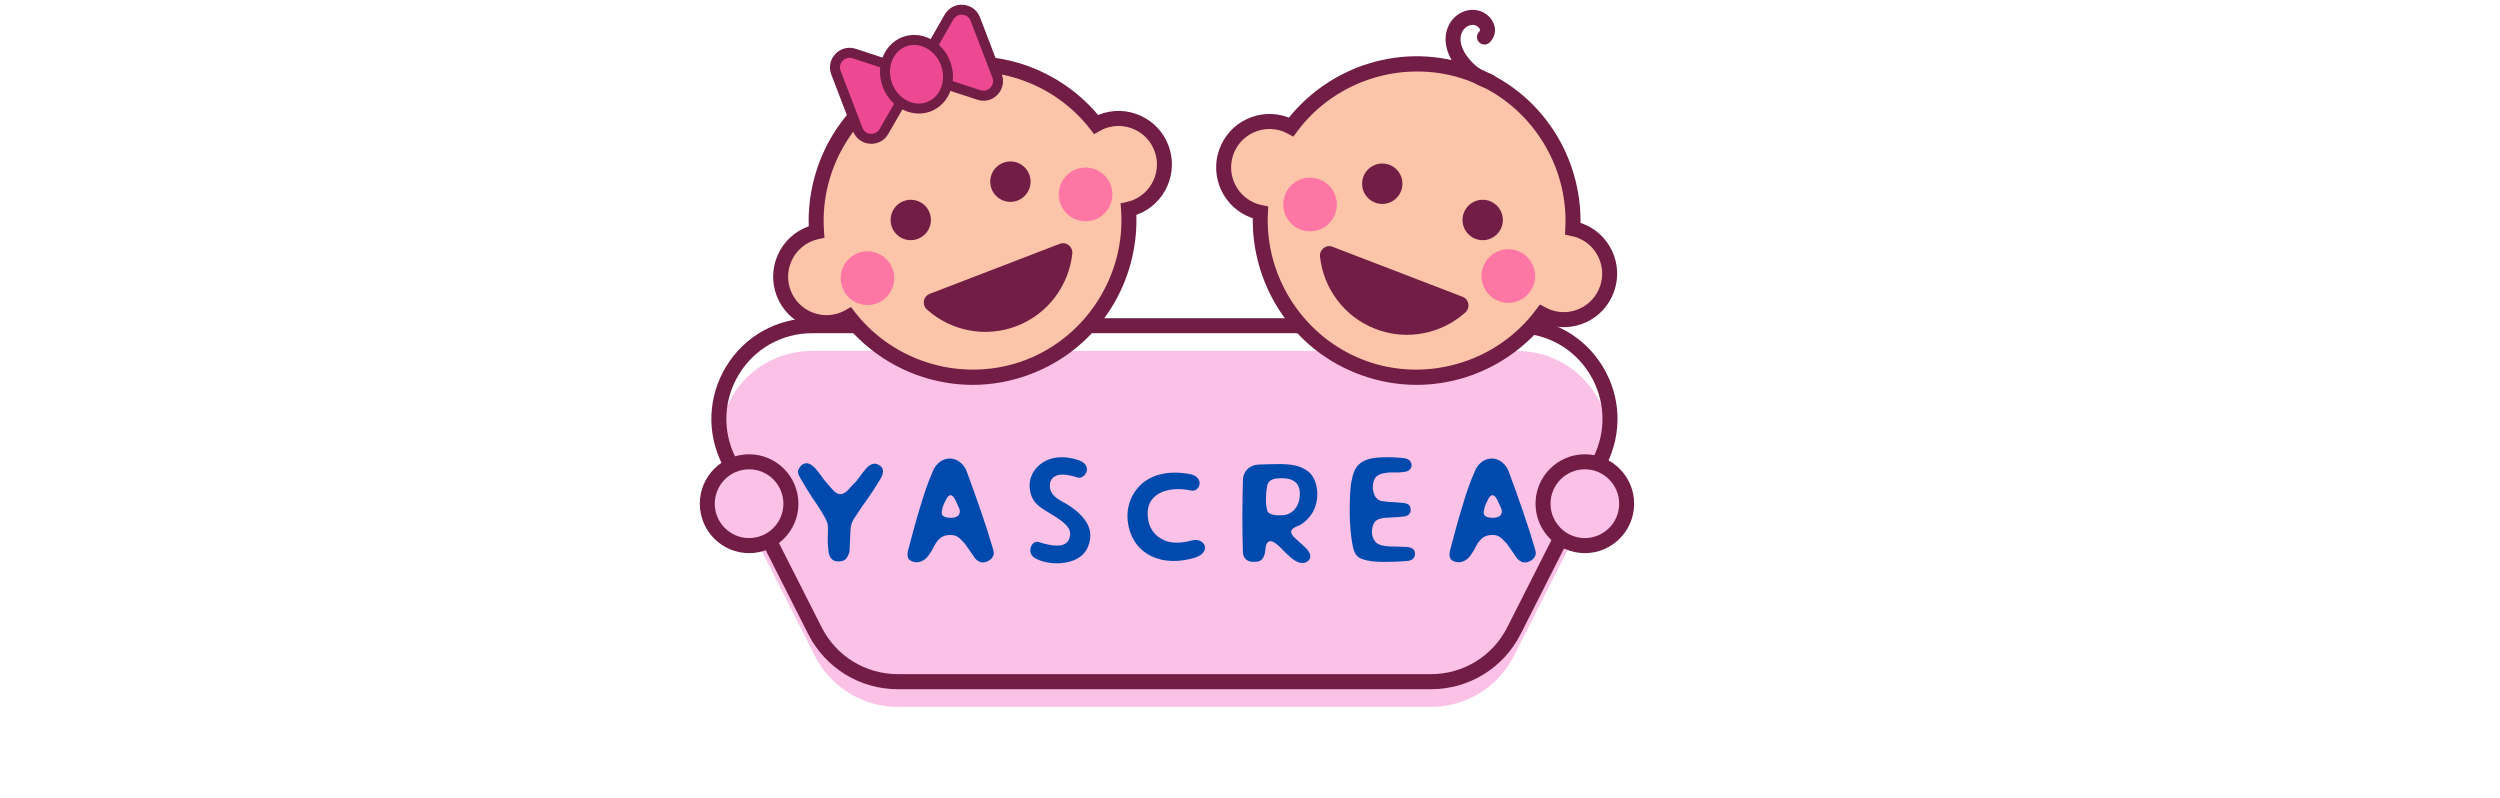 <svg xmlns="http://www.w3.org/2000/svg" xmlns:xlink="http://www.w3.org/1999/xlink" width="235" zoomAndPan="magnify" viewBox="0 0 176.25 56.25" height="75" preserveAspectRatio="xMidYMid meet" version="1.0"><defs><g/><clipPath id="id1"><path d="M 50.676 24.691 L 113.531 24.691 L 113.531 49.836 L 50.676 49.836 Z M 50.676 24.691 " clip-rule="nonzero"/></clipPath><clipPath id="id2"><path d="M 108.246 32 L 115.207 32 L 115.207 39 L 108.246 39 Z M 108.246 32 " clip-rule="nonzero"/></clipPath><clipPath id="id3"><path d="M 49.336 32 L 56 32 L 56 39 L 49.336 39 Z M 49.336 32 " clip-rule="nonzero"/></clipPath><clipPath id="id4"><path d="M 49.336 32 L 57 32 L 57 39 L 49.336 39 Z M 49.336 32 " clip-rule="nonzero"/></clipPath><clipPath id="id5"><path d="M 101 0.273 L 106 0.273 L 106 7 L 101 7 Z M 101 0.273 " clip-rule="nonzero"/></clipPath><clipPath id="id6"><path d="M 65 0.273 L 71 0.273 L 71 7 L 65 7 Z M 65 0.273 " clip-rule="nonzero"/></clipPath><clipPath id="id7"><path d="M 65 0.273 L 71 0.273 L 71 8 L 65 8 Z M 65 0.273 " clip-rule="nonzero"/></clipPath></defs><g clip-path="url(#id1)"><path fill="#fbc1e7" d="M 51.398 34.289 L 57.453 46.242 C 58.57 48.449 60.832 49.836 63.301 49.836 L 100.887 49.836 C 103.355 49.836 105.613 48.449 106.73 46.242 L 112.789 34.289 C 115.004 29.918 111.832 24.742 106.941 24.742 L 57.242 24.742 C 52.352 24.742 49.184 29.918 51.398 34.289 " fill-opacity="1" fill-rule="nonzero"/></g><path fill="#721d45" d="M 57.242 23.492 C 55.133 23.492 53.211 24.57 52.105 26.375 C 51 28.18 50.91 30.383 51.867 32.27 L 57.926 44.223 C 58.957 46.262 61.02 47.527 63.301 47.527 L 100.887 47.527 C 103.168 47.527 105.227 46.262 106.262 44.223 L 112.316 32.27 C 113.273 30.383 113.184 28.18 112.078 26.375 C 110.977 24.57 109.055 23.492 106.941 23.492 Z M 100.887 48.59 L 63.301 48.59 C 60.617 48.59 58.195 47.098 56.98 44.703 L 50.926 32.75 C 49.801 30.531 49.906 27.941 51.203 25.82 C 52.504 23.699 54.762 22.434 57.242 22.434 L 106.941 22.434 C 109.426 22.434 111.684 23.699 112.98 25.82 C 114.281 27.941 114.383 30.531 113.262 32.75 L 107.203 44.703 C 105.988 47.098 103.566 48.59 100.887 48.59 " fill-opacity="1" fill-rule="nonzero"/><path fill="#fbc1e7" d="M 114.68 35.512 C 114.68 37.141 113.359 38.465 111.73 38.465 C 110.105 38.465 108.785 37.141 108.785 35.512 C 108.785 33.879 110.105 32.559 111.73 32.559 C 113.359 32.559 114.68 33.879 114.68 35.512 " fill-opacity="1" fill-rule="nonzero"/><g clip-path="url(#id2)"><path fill="#721d45" d="M 111.73 33.086 C 110.398 33.086 109.312 34.176 109.312 35.512 C 109.312 36.848 110.398 37.934 111.73 37.934 C 113.066 37.934 114.152 36.848 114.152 35.512 C 114.152 34.176 113.066 33.086 111.73 33.086 Z M 111.73 38.996 C 109.816 38.996 108.254 37.434 108.254 35.512 C 108.254 33.59 109.816 32.027 111.73 32.027 C 113.648 32.027 115.207 33.59 115.207 35.512 C 115.207 37.434 113.648 38.996 111.73 38.996 " fill-opacity="1" fill-rule="nonzero"/></g><g clip-path="url(#id3)"><path fill="#fbc1e7" d="M 55.758 35.512 C 55.758 37.141 54.438 38.465 52.812 38.465 C 51.184 38.465 49.863 37.141 49.863 35.512 C 49.863 33.879 51.184 32.559 52.812 32.559 C 54.438 32.559 55.758 33.879 55.758 35.512 " fill-opacity="1" fill-rule="nonzero"/></g><g clip-path="url(#id4)"><path fill="#721d45" d="M 52.812 33.086 C 51.477 33.086 50.391 34.176 50.391 35.512 C 50.391 36.848 51.477 37.934 52.812 37.934 C 54.145 37.934 55.23 36.848 55.23 35.512 C 55.23 34.176 54.145 33.086 52.812 33.086 Z M 52.812 38.996 C 50.895 38.996 49.336 37.434 49.336 35.512 C 49.336 33.59 50.895 32.027 52.812 32.027 C 54.727 32.027 56.289 33.59 56.289 35.512 C 56.289 37.434 54.727 38.996 52.812 38.996 " fill-opacity="1" fill-rule="nonzero"/></g><path fill="#fcc5aa" d="M 111.344 16.246 C 111.191 16.191 111.039 16.152 110.887 16.121 C 111.133 11.383 108.293 6.844 103.609 5.156 C 98.926 3.465 93.852 5.148 91.027 8.953 C 90.891 8.879 90.746 8.812 90.594 8.758 C 88.914 8.148 87.062 9.023 86.457 10.707 C 85.852 12.391 86.723 14.246 88.402 14.855 C 88.555 14.91 88.707 14.949 88.859 14.98 C 88.613 19.715 91.453 24.254 96.137 25.945 C 100.82 27.633 105.895 25.953 108.719 22.145 C 108.855 22.219 109 22.289 109.148 22.344 C 110.832 22.949 112.684 22.074 113.289 20.391 C 113.895 18.707 113.023 16.852 111.344 16.246 " fill-opacity="1" fill-rule="nonzero"/><path fill="#721d45" d="M 89.496 9.094 C 89.105 9.094 88.715 9.18 88.348 9.352 C 87.695 9.66 87.199 10.207 86.953 10.887 C 86.449 12.293 87.18 13.848 88.582 14.355 C 88.691 14.395 88.816 14.43 88.965 14.461 L 89.41 14.551 L 89.387 15.008 C 89.148 19.594 92 23.887 96.316 25.445 C 100.633 27.004 105.559 25.516 108.293 21.828 L 108.566 21.465 L 108.969 21.68 C 109.105 21.75 109.219 21.805 109.328 21.844 C 110.008 22.09 110.742 22.055 111.398 21.746 C 112.051 21.438 112.547 20.895 112.793 20.211 C 113.035 19.531 113.004 18.793 112.695 18.141 C 112.387 17.484 111.844 16.988 111.164 16.742 C 111.051 16.703 110.93 16.668 110.781 16.641 L 110.332 16.547 L 110.355 16.094 C 110.594 11.504 107.746 7.211 103.43 5.652 C 99.113 4.094 94.188 5.582 91.449 9.27 L 91.18 9.637 L 90.777 9.418 C 90.641 9.348 90.527 9.293 90.418 9.254 C 90.117 9.148 89.809 9.094 89.496 9.094 Z M 99.871 27.133 C 98.551 27.133 97.23 26.902 95.957 26.441 C 93.578 25.582 91.59 24.008 90.207 21.895 C 88.953 19.969 88.289 17.672 88.32 15.387 C 88.285 15.375 88.254 15.363 88.223 15.352 C 86.273 14.648 85.258 12.484 85.961 10.527 C 86.301 9.582 86.988 8.824 87.898 8.395 C 88.809 7.965 89.828 7.918 90.773 8.258 C 90.805 8.27 90.836 8.281 90.867 8.293 C 92.301 6.512 94.273 5.168 96.465 4.488 C 98.875 3.738 101.406 3.797 103.789 4.656 C 106.168 5.516 108.156 7.09 109.539 9.207 C 110.793 11.129 111.457 13.426 111.426 15.715 C 111.457 15.723 111.488 15.734 111.52 15.746 C 112.465 16.086 113.223 16.777 113.652 17.688 C 114.078 18.602 114.125 19.625 113.785 20.57 C 113.445 21.52 112.758 22.277 111.848 22.707 C 110.938 23.133 109.918 23.184 108.973 22.84 C 108.941 22.828 108.91 22.816 108.879 22.805 C 107.445 24.586 105.473 25.93 103.281 26.613 C 102.16 26.957 101.016 27.133 99.871 27.133 " fill-opacity="1" fill-rule="nonzero"/><path fill="#721d45" d="M 93.945 17.398 C 93.484 17.219 93.004 17.598 93.059 18.094 C 93.305 20.32 94.75 22.336 96.984 23.195 C 99.215 24.051 101.637 23.523 103.305 22.031 C 103.676 21.699 103.57 21.098 103.109 20.922 L 93.945 17.398 " fill-opacity="1" fill-rule="nonzero"/><path fill="#fe77a4" d="M 108.113 20.102 C 107.762 21.086 106.676 21.598 105.695 21.242 C 104.715 20.887 104.203 19.801 104.559 18.82 C 104.91 17.836 105.992 17.324 106.977 17.68 C 107.957 18.035 108.469 19.117 108.113 20.102 " fill-opacity="1" fill-rule="nonzero"/><path fill="#fe77a4" d="M 94.137 15.059 C 93.785 16.043 92.703 16.551 91.719 16.199 C 90.738 15.844 90.227 14.758 90.582 13.773 C 90.934 12.789 92.02 12.281 93 12.633 C 93.98 12.988 94.492 14.074 94.137 15.059 " fill-opacity="1" fill-rule="nonzero"/><path fill="#721d45" d="M 105.867 15.992 C 105.602 16.73 104.789 17.117 104.047 16.848 C 103.309 16.582 102.926 15.766 103.191 15.027 C 103.461 14.285 104.273 13.902 105.012 14.168 C 105.75 14.438 106.133 15.25 105.867 15.992 " fill-opacity="1" fill-rule="nonzero"/><path fill="#721d45" d="M 98.785 13.438 C 98.52 14.176 97.707 14.559 96.969 14.293 C 96.23 14.027 95.848 13.211 96.113 12.473 C 96.379 11.73 97.191 11.348 97.934 11.613 C 98.672 11.879 99.055 12.695 98.785 13.438 " fill-opacity="1" fill-rule="nonzero"/><g clip-path="url(#id5)"><path fill="#721d45" d="M 104.984 6.266 C 104.934 6.266 104.883 6.258 104.828 6.242 C 104.168 6.035 103.688 5.715 103.402 5.48 C 102.281 4.559 101.469 3.035 102.176 1.707 C 102.445 1.199 102.941 0.832 103.5 0.723 C 104.004 0.629 104.496 0.754 104.887 1.086 C 105.141 1.301 105.312 1.586 105.375 1.883 C 105.457 2.285 105.324 2.699 105.02 2.992 C 104.809 3.195 104.477 3.188 104.273 2.977 C 104.07 2.766 104.078 2.43 104.289 2.23 C 104.312 2.207 104.352 2.156 104.336 2.094 C 104.324 2.027 104.273 1.953 104.203 1.895 C 104.023 1.742 103.828 1.738 103.699 1.766 C 103.453 1.812 103.227 1.98 103.105 2.207 C 102.621 3.117 103.527 4.211 104.074 4.66 C 104.246 4.805 104.617 5.066 105.141 5.23 C 105.422 5.316 105.578 5.613 105.488 5.891 C 105.418 6.121 105.211 6.266 104.984 6.266 " fill-opacity="1" fill-rule="nonzero"/></g><path fill="#fcc5aa" d="M 77.699 8.566 C 77.551 8.625 77.41 8.695 77.273 8.773 C 74.371 5.023 69.262 3.449 64.613 5.234 C 59.965 7.02 57.223 11.617 57.566 16.348 C 57.414 16.383 57.262 16.422 57.109 16.48 C 55.441 17.121 54.609 18.996 55.25 20.668 C 55.891 22.34 57.762 23.172 59.43 22.531 C 59.578 22.477 59.719 22.402 59.855 22.328 C 62.758 26.074 67.867 27.652 72.512 25.863 C 77.16 24.078 79.906 19.48 79.562 14.75 C 79.715 14.719 79.867 14.676 80.016 14.617 C 81.684 13.977 82.516 12.102 81.879 10.43 C 81.238 8.762 79.367 7.926 77.699 8.566 " fill-opacity="1" fill-rule="nonzero"/><path fill="#721d45" d="M 59.992 21.641 L 60.273 22.004 C 63.082 25.633 68.039 27.016 72.324 25.371 C 76.609 23.723 79.367 19.371 79.035 14.789 L 79 14.336 L 79.445 14.234 C 79.598 14.199 79.715 14.164 79.828 14.125 C 80.5 13.863 81.035 13.355 81.328 12.695 C 81.625 12.035 81.645 11.297 81.383 10.621 C 81.125 9.945 80.617 9.41 79.957 9.117 C 79.297 8.82 78.562 8.801 77.887 9.062 C 77.777 9.102 77.664 9.156 77.531 9.234 L 77.133 9.457 L 76.855 9.098 C 74.043 5.469 69.086 4.082 64.805 5.73 C 60.52 7.375 57.758 11.727 58.094 16.309 L 58.125 16.766 L 57.68 16.863 C 57.531 16.898 57.41 16.934 57.301 16.977 C 55.906 17.512 55.207 19.082 55.742 20.477 C 56.277 21.875 57.844 22.574 59.238 22.039 C 59.348 21.996 59.461 21.941 59.598 21.867 Z M 68.57 27.133 C 67.504 27.133 66.434 26.98 65.383 26.68 C 63.176 26.043 61.18 24.742 59.711 22.988 C 59.68 23.004 59.648 23.016 59.617 23.027 C 57.68 23.773 55.5 22.797 54.758 20.855 C 54.012 18.918 54.984 16.73 56.922 15.988 C 56.953 15.977 56.984 15.965 57.016 15.953 C 56.938 13.664 57.555 11.355 58.77 9.406 C 60.105 7.262 62.062 5.648 64.426 4.738 C 66.785 3.832 69.316 3.723 71.742 4.418 C 73.949 5.055 75.949 6.359 77.418 8.109 C 77.449 8.098 77.48 8.086 77.512 8.07 C 78.449 7.711 79.473 7.738 80.391 8.148 C 81.309 8.559 82.012 9.301 82.371 10.242 C 82.73 11.184 82.703 12.207 82.293 13.125 C 81.887 14.047 81.145 14.75 80.207 15.113 C 80.176 15.125 80.145 15.137 80.113 15.148 C 80.188 17.434 79.574 19.742 78.355 21.691 C 77.02 23.836 75.066 25.449 72.703 26.359 C 71.363 26.875 69.969 27.133 68.57 27.133 " fill-opacity="1" fill-rule="nonzero"/><path fill="#721d45" d="M 65.547 20.715 C 65.082 20.891 64.98 21.492 65.352 21.824 C 67.02 23.316 69.441 23.844 71.672 22.988 C 73.906 22.129 75.352 20.113 75.598 17.887 C 75.648 17.391 75.172 17.012 74.707 17.191 L 65.547 20.715 " fill-opacity="1" fill-rule="nonzero"/><path fill="#fe77a4" d="M 78.297 13.027 C 78.672 14.004 78.184 15.098 77.211 15.473 C 76.234 15.848 75.145 15.359 74.77 14.383 C 74.395 13.406 74.883 12.312 75.855 11.938 C 76.832 11.562 77.922 12.051 78.297 13.027 " fill-opacity="1" fill-rule="nonzero"/><path fill="#fe77a4" d="M 62.922 18.934 C 63.297 19.91 62.809 21.004 61.836 21.379 C 60.859 21.754 59.77 21.266 59.395 20.289 C 59.02 19.312 59.508 18.219 60.48 17.844 C 61.457 17.469 62.551 17.957 62.922 18.934 " fill-opacity="1" fill-rule="nonzero"/><path fill="#721d45" d="M 72.562 12.297 C 72.844 13.031 72.477 13.855 71.742 14.137 C 71.012 14.418 70.188 14.051 69.906 13.316 C 69.625 12.582 69.992 11.758 70.727 11.477 C 71.457 11.195 72.281 11.562 72.562 12.297 " fill-opacity="1" fill-rule="nonzero"/><path fill="#721d45" d="M 65.535 14.996 C 65.816 15.73 65.449 16.555 64.719 16.836 C 63.984 17.121 63.164 16.754 62.883 16.02 C 62.602 15.285 62.965 14.461 63.699 14.18 C 64.434 13.898 65.254 14.266 65.535 14.996 " fill-opacity="1" fill-rule="nonzero"/><g clip-path="url(#id6)"><path fill="#ed4993" d="M 68.762 1.344 L 70.293 5.348 C 70.602 6.156 69.836 6.965 69.016 6.695 L 65.789 5.641 C 65.168 5.438 64.891 4.715 65.219 4.148 L 66.91 1.199 C 67.344 0.449 68.449 0.535 68.762 1.344 " fill-opacity="1" fill-rule="nonzero"/></g><path fill="#ed4993" d="M 58.934 5.121 L 60.469 9.125 C 60.777 9.934 61.887 10.02 62.316 9.27 L 64.012 6.324 C 64.336 5.758 64.059 5.031 63.438 4.828 L 60.215 3.773 C 59.391 3.504 58.625 4.312 58.934 5.121 " fill-opacity="1" fill-rule="nonzero"/><path fill="#ed4993" d="M 66.656 4.449 C 67.141 5.711 66.617 7.086 65.488 7.52 C 64.363 7.953 63.055 7.281 62.574 6.02 C 62.09 4.758 62.609 3.383 63.738 2.949 C 64.867 2.516 66.172 3.188 66.656 4.449 " fill-opacity="1" fill-rule="nonzero"/><g clip-path="url(#id7)"><path fill="#721d45" d="M 69.34 7.102 C 69.195 7.102 69.047 7.078 68.906 7.031 L 66.695 6.309 L 66.914 5.637 L 69.125 6.359 C 69.379 6.441 69.641 6.375 69.824 6.184 C 70.008 5.988 70.059 5.723 69.965 5.473 L 68.43 1.473 C 68.336 1.223 68.121 1.059 67.855 1.039 C 67.586 1.02 67.348 1.145 67.215 1.375 L 66.039 3.426 L 65.426 3.074 L 66.605 1.023 C 66.875 0.559 67.371 0.293 67.91 0.336 C 68.445 0.379 68.898 0.715 69.09 1.219 L 70.621 5.223 C 70.812 5.723 70.703 6.277 70.332 6.668 C 70.066 6.949 69.707 7.102 69.34 7.102 " fill-opacity="1" fill-rule="nonzero"/></g><path fill="#721d45" d="M 61.43 10.137 C 61.395 10.137 61.355 10.137 61.32 10.133 C 60.785 10.094 60.332 9.754 60.137 9.25 L 58.605 5.25 C 58.414 4.746 58.523 4.191 58.895 3.801 C 59.266 3.41 59.812 3.273 60.324 3.438 L 62.57 4.176 L 62.352 4.844 L 60.105 4.109 C 59.852 4.027 59.59 4.094 59.406 4.289 C 59.223 4.48 59.168 4.746 59.266 4.996 L 60.797 8.996 C 60.891 9.246 61.109 9.41 61.375 9.43 C 61.641 9.449 61.879 9.324 62.012 9.094 L 63.148 7.121 L 63.758 7.473 L 62.621 9.445 C 62.375 9.879 61.922 10.137 61.43 10.137 " fill-opacity="1" fill-rule="nonzero"/><path fill="#721d45" d="M 64.449 3.168 C 64.25 3.168 64.055 3.207 63.863 3.277 C 62.922 3.641 62.488 4.812 62.902 5.895 C 63.312 6.973 64.418 7.555 65.363 7.191 C 66.309 6.828 66.738 5.656 66.328 4.578 C 66.125 4.047 65.75 3.621 65.277 3.379 C 65.008 3.238 64.727 3.168 64.449 3.168 Z M 64.781 8.004 C 63.719 8.004 62.68 7.289 62.242 6.145 C 61.691 4.703 62.305 3.121 63.613 2.617 C 64.254 2.371 64.957 2.418 65.602 2.75 C 66.227 3.074 66.719 3.633 66.984 4.324 C 67.535 5.766 66.922 7.348 65.617 7.852 C 65.344 7.957 65.062 8.004 64.781 8.004 " fill-opacity="1" fill-rule="nonzero"/><g fill="#004aad" fill-opacity="1"><g transform="translate(55.476, 41.275)"><g><path d="M 3.711 -1.695 C 3.984 -1.711 4.164 -1.816 4.258 -2.016 C 4.379 -2.211 4.422 -2.395 4.422 -2.531 C 4.438 -3.016 4.453 -3.164 4.453 -3.285 C 4.453 -3.406 4.469 -3.484 4.484 -3.863 C 4.484 -4.105 4.527 -4.422 4.77 -4.77 C 5.211 -5.438 5.422 -5.754 5.664 -6.074 C 5.906 -6.422 6.133 -6.754 6.574 -7.469 C 6.906 -8.027 6.816 -8.344 6.422 -8.527 C 6.059 -8.707 5.727 -8.453 5.406 -8.027 C 5.121 -7.664 4.984 -7.453 4.863 -7.316 C 4.727 -7.18 4.59 -7.059 4.391 -6.816 C 3.969 -6.348 3.637 -6.285 3.195 -6.785 C 2.938 -7.074 2.832 -7.195 2.695 -7.359 C 2.574 -7.496 2.484 -7.664 2.242 -7.965 C 1.742 -8.633 1.422 -8.695 1.152 -8.559 C 1.047 -8.512 0.938 -8.391 0.832 -8.211 C 0.727 -8.043 0.789 -7.816 0.953 -7.559 C 1.273 -7.012 1.516 -6.605 1.758 -6.238 C 2.016 -5.875 2.211 -5.559 2.484 -5.133 C 2.801 -4.605 2.895 -4.391 2.895 -4.074 C 2.895 -3.695 2.879 -3.484 2.879 -3.285 C 2.879 -3.059 2.879 -2.895 2.922 -2.531 C 2.938 -2.09 3.121 -1.652 3.711 -1.695 Z M 3.711 -1.695 "/></g></g></g><g fill="#004aad" fill-opacity="1"><g transform="translate(62.897, 41.275)"><g><path d="M 6.711 -1.695 C 7.012 -1.832 7.117 -2.016 7.164 -2.195 C 7.18 -2.363 7.117 -2.559 7.059 -2.742 C 6.695 -4.027 5.875 -6.391 5.227 -8.117 C 4.984 -8.648 4.527 -8.949 4.074 -8.949 C 3.59 -8.949 3.148 -8.664 2.895 -8.117 C 2.516 -7.254 2.227 -6.406 1.969 -5.512 C 1.695 -4.621 1.453 -3.727 1.195 -2.742 C 1.016 -2.152 1.016 -1.789 1.5 -1.668 C 1.938 -1.543 2.395 -1.801 2.637 -2.227 C 2.758 -2.395 2.816 -2.5 2.879 -2.621 C 2.938 -2.742 2.984 -2.832 3.09 -3 C 3.164 -3.074 3.242 -3.227 3.406 -3.348 C 3.559 -3.469 3.758 -3.559 4.121 -3.559 C 4.363 -3.559 4.527 -3.5 4.664 -3.395 C 4.848 -3.27 4.938 -3.121 5.133 -2.938 L 5.27 -2.742 L 5.68 -2.152 C 5.742 -2.074 5.832 -1.879 6.012 -1.758 C 6.18 -1.637 6.391 -1.559 6.711 -1.695 Z M 4.664 -5.574 C 4.727 -5.453 4.77 -5.348 4.77 -5.227 C 4.77 -4.938 4.574 -4.785 4.18 -4.77 C 3.68 -4.77 3.453 -4.906 3.5 -5.195 C 3.516 -5.422 3.605 -5.695 3.77 -5.996 C 3.984 -6.48 4.242 -6.496 4.484 -5.969 Z M 4.664 -5.574 "/></g></g></g><g fill="#004aad" fill-opacity="1"><g transform="translate(71.12, 41.275)"><g><path d="M 2 -1.848 C 2.543 -1.59 3.316 -1.484 4.027 -1.621 C 4.727 -1.742 5.332 -2.09 5.59 -2.742 C 5.906 -3.516 5.711 -4.18 5.332 -4.664 C 4.953 -5.164 4.422 -5.543 4 -5.785 C 3.316 -6.148 2.895 -6.438 2.895 -7.027 C 2.895 -7.27 2.953 -7.527 3.258 -7.695 C 3.516 -7.859 4.027 -7.875 4.832 -7.617 C 5.059 -7.512 5.375 -7.723 5.484 -8.012 C 5.574 -8.301 5.453 -8.648 4.938 -8.828 C 2.773 -9.57 1.469 -8.238 1.469 -7.09 C 1.469 -6.012 2.031 -5.59 2.773 -5.164 C 3.258 -4.863 3.727 -4.59 4.027 -4.27 C 4.332 -3.969 4.422 -3.605 4.211 -3.18 C 3.906 -2.652 3.043 -2.758 2.121 -3.059 C 1.848 -3.137 1.621 -2.953 1.543 -2.664 C 1.469 -2.379 1.543 -2.031 2 -1.848 Z M 2 -1.848 "/></g></g></g><g fill="#004aad" fill-opacity="1"><g transform="translate(78.45, 41.275)"><g><path d="M 5.617 -3.18 C 4.559 -2.895 3.832 -3 3.332 -3.348 C 2.832 -3.648 2.543 -4.18 2.484 -4.742 C 2.227 -6.422 3.816 -7.059 5.512 -6.695 C 5.816 -6.617 6.074 -6.848 6.117 -7.133 C 6.164 -7.375 5.996 -7.711 5.543 -7.832 C 3.984 -8.148 2.816 -7.832 2.059 -7.18 C 1.301 -6.496 0.938 -5.527 1.059 -4.512 C 1.18 -3.484 1.68 -2.68 2.453 -2.211 C 3.211 -1.742 4.258 -1.574 5.512 -1.879 C 6.316 -2.059 6.559 -2.438 6.496 -2.758 C 6.438 -3.043 6.059 -3.301 5.617 -3.18 Z M 5.617 -3.18 "/></g></g></g><g fill="#004aad" fill-opacity="1"><g transform="translate(86.128, 41.275)"><g><path d="M 6.09 -1.727 C 6.422 -2.031 6.18 -2.406 5.863 -2.711 C 5.742 -2.832 5.574 -2.969 5.391 -3.137 C 5.227 -3.301 5.059 -3.422 5 -3.527 C 4.832 -3.758 4.891 -3.891 5.027 -4.012 C 5.18 -4.137 5.406 -4.195 5.543 -4.27 C 6.164 -4.648 6.801 -5.391 6.738 -6.617 C 6.664 -7.469 6.332 -7.953 5.832 -8.211 C 5.348 -8.496 4.742 -8.543 4.18 -8.559 C 3.801 -8.559 3.164 -8.543 2.664 -8.527 C 1.922 -8.512 1.516 -7.996 1.5 -7.469 C 1.453 -5.77 1.438 -3.848 1.5 -2.316 C 1.516 -1.91 1.832 -1.621 2.316 -1.668 C 2.711 -1.668 2.906 -1.789 3.027 -2.211 C 3.09 -2.395 3.074 -2.621 3.121 -2.801 C 3.148 -2.938 3.227 -3.074 3.406 -3.121 C 3.605 -3.137 3.848 -2.953 4.105 -2.711 C 4.348 -2.469 4.59 -2.211 4.742 -2.09 C 5.227 -1.621 5.727 -1.422 6.09 -1.727 Z M 4.258 -7.559 C 5.27 -7.559 5.512 -7.012 5.512 -6.469 C 5.512 -5.422 4.832 -4.953 4.258 -4.953 C 4.148 -4.953 3.879 -4.922 3.648 -4.984 C 3.438 -5.027 3.211 -5.121 3.195 -5.363 C 3.074 -5.848 3.121 -6.527 3.195 -6.938 C 3.258 -7.48 3.68 -7.559 4.258 -7.559 Z M 4.258 -7.559 "/></g></g></g><g fill="#004aad" fill-opacity="1"><g transform="translate(94.048, 41.275)"><g><path d="M 5.711 -2.227 C 5.711 -2.59 5.453 -2.664 5.195 -2.711 C 4.77 -2.727 4.559 -2.742 4.379 -2.742 L 4.09 -2.742 C 3.984 -2.742 3.848 -2.758 3.68 -2.773 C 3.164 -2.832 2.969 -2.969 2.832 -3.211 C 2.637 -3.469 2.637 -4 2.773 -4.301 C 2.895 -4.621 3.195 -4.727 3.574 -4.77 C 3.742 -4.77 3.891 -4.785 4.105 -4.801 C 4.285 -4.801 4.512 -4.816 4.906 -4.863 C 5.121 -4.863 5.422 -5 5.406 -5.363 C 5.363 -5.727 5.18 -5.77 4.906 -5.816 L 4.527 -5.848 L 4.195 -5.875 C 4 -5.875 3.77 -5.891 3.469 -5.938 C 3.164 -5.938 2.895 -6.195 2.832 -6.438 C 2.711 -6.695 2.695 -7.133 2.832 -7.438 C 2.906 -7.664 3.09 -7.785 3.301 -7.859 C 3.5 -7.922 3.727 -7.953 3.863 -7.965 L 4.543 -7.965 C 4.621 -7.965 4.754 -7.98 4.891 -7.996 C 5.074 -8.012 5.484 -8.086 5.469 -8.512 C 5.422 -8.859 5.148 -8.938 4.938 -8.98 C 4.695 -8.996 4.242 -9.043 3.801 -9.043 C 3.363 -9.043 2.906 -9.012 2.605 -8.949 C 1.621 -8.723 1.395 -8.133 1.258 -7.469 C 1.137 -6.969 1.105 -6.105 1.105 -5.211 C 1.105 -4.316 1.195 -3.395 1.316 -2.801 C 1.453 -2.09 1.68 -1.863 2.543 -1.727 C 2.863 -1.668 3.406 -1.652 3.938 -1.668 C 4.438 -1.668 4.922 -1.711 5.164 -1.727 C 5.422 -1.742 5.711 -1.879 5.711 -2.227 Z M 5.711 -2.227 "/></g></g></g><g fill="#004aad" fill-opacity="1"><g transform="translate(101.106, 41.275)"><g><path d="M 6.711 -1.695 C 7.012 -1.832 7.117 -2.016 7.164 -2.195 C 7.18 -2.363 7.117 -2.559 7.059 -2.742 C 6.695 -4.027 5.875 -6.391 5.227 -8.117 C 4.984 -8.648 4.527 -8.949 4.074 -8.949 C 3.59 -8.949 3.148 -8.664 2.895 -8.117 C 2.516 -7.254 2.227 -6.406 1.969 -5.512 C 1.695 -4.621 1.453 -3.727 1.195 -2.742 C 1.016 -2.152 1.016 -1.789 1.5 -1.668 C 1.938 -1.543 2.395 -1.801 2.637 -2.227 C 2.758 -2.395 2.816 -2.5 2.879 -2.621 C 2.938 -2.742 2.984 -2.832 3.09 -3 C 3.164 -3.074 3.242 -3.227 3.406 -3.348 C 3.559 -3.469 3.758 -3.559 4.121 -3.559 C 4.363 -3.559 4.527 -3.5 4.664 -3.395 C 4.848 -3.27 4.938 -3.121 5.133 -2.938 L 5.27 -2.742 L 5.68 -2.152 C 5.742 -2.074 5.832 -1.879 6.012 -1.758 C 6.18 -1.637 6.391 -1.559 6.711 -1.695 Z M 4.664 -5.574 C 4.727 -5.453 4.77 -5.348 4.77 -5.227 C 4.77 -4.938 4.574 -4.785 4.18 -4.77 C 3.68 -4.77 3.453 -4.906 3.5 -5.195 C 3.516 -5.422 3.605 -5.695 3.77 -5.996 C 3.984 -6.48 4.242 -6.496 4.484 -5.969 Z M 4.664 -5.574 "/></g></g></g></svg>